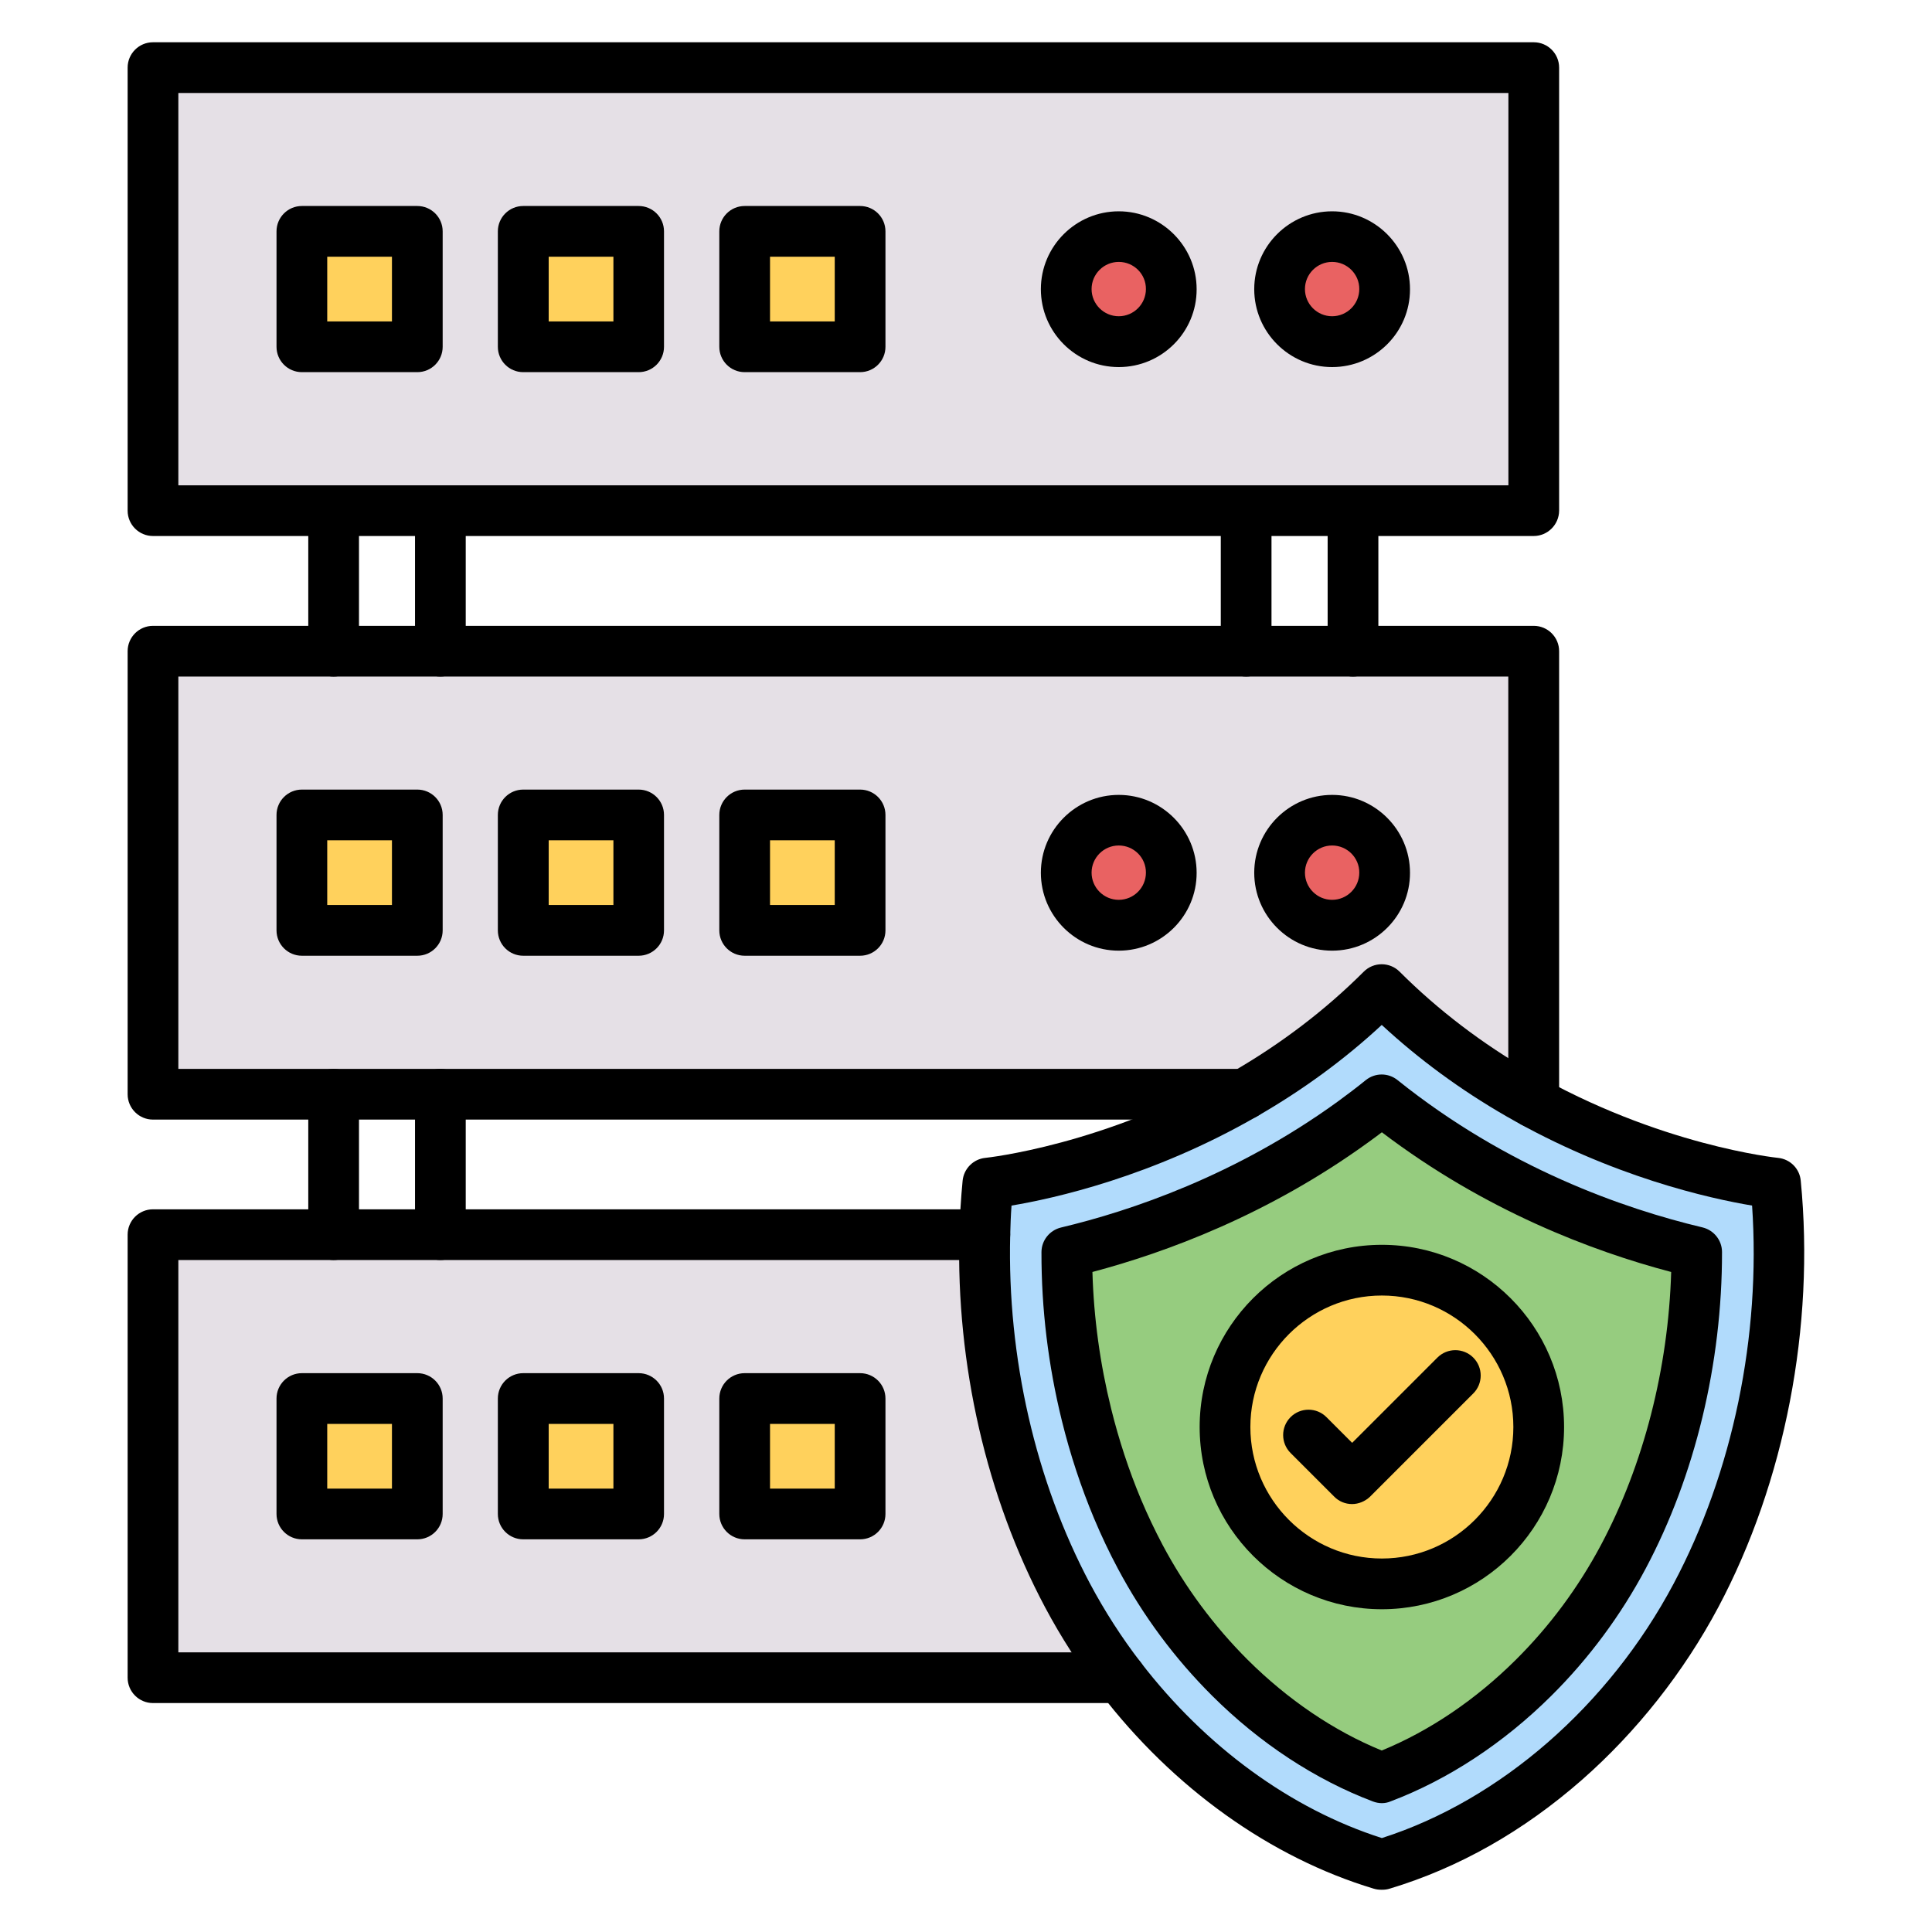 <svg id="Layer_1" enable-background="new 0 0 1600 1600" height="512" viewBox="0 0 1600 1600" width="512" xmlns="http://www.w3.org/2000/svg"><g><g><g><g><g id="XMLID_2_"><path d="m926.5 679.2c24 0 43.5 19.5 43.5 43.5 0 24.1-19.5 43.5-43.5 43.5s-43.5-19.5-43.5-43.5 19.5-43.5 43.5-43.5z" fill="#e96262"/><path d="m1103.2 679.2c24 0 43.5 19.5 43.5 43.5 0 24.1-19.5 43.5-43.5 43.5s-43.5-19.5-43.5-43.5 19.5-43.5 43.5-43.5z" fill="#e96262"/><path d="m1103.2 195.9c24 0 43.5 19.5 43.5 43.5 0 24.1-19.5 43.6-43.5 43.6s-43.5-19.5-43.5-43.6c0-24 19.5-43.5 43.5-43.5z" fill="#e96262"/><path d="m926.5 195.9c24 0 43.5 19.5 43.5 43.5 0 24.1-19.5 43.6-43.5 43.6s-43.5-19.5-43.5-43.6c0-24 19.5-43.5 43.5-43.5z" fill="#e96262"/><g fill="#ffd15c"><path d="m250 1158.2h95.6v95.6h-95.6z"/><path d="m433.4 1158.2h95.6v95.6h-95.6z"/><path d="m616.7 1158.2h95.6v95.6h-95.6z"/><path d="m616.7 674.9h95.6v95.6h-95.6z"/><path d="m433.4 674.9h95.6v95.6h-95.6z"/><path d="m250 674.9h95.6v95.6h-95.6z"/><path d="m250 191.7h95.6v95.6h-95.6z"/><path d="m433.4 191.7h95.6v95.6h-95.6z"/><path d="m616.7 191.7h95.6v95.6h-95.6z"/></g><path d="m1270.1 56v366.9h-149.6-88.5-667.3-88.4-149.7v-366.9zm-123.3 183.5c0-24-19.5-43.5-43.5-43.5s-43.5 19.5-43.5 43.5c0 24.1 19.5 43.6 43.5 43.6 24-.1 43.5-19.6 43.5-43.6zm-176.7 0c0-24-19.5-43.5-43.5-43.5s-43.5 19.5-43.5 43.5c0 24.1 19.5 43.6 43.5 43.6 24-.1 43.5-19.6 43.5-43.6zm-257.8 47.8v-95.6h-95.6v95.6zm-183.4 0v-95.6h-95.6v95.6zm-183.3 0v-95.6h-95.6v95.6z" fill="#e5e0e6"/><path d="m1270.1 539.3v373.7c-4-2.2-8.1-4.5-12.2-6.8-38.1-21.9-77.2-50.2-113.6-86.6-36.4 36.4-75.5 64.6-113.6 86.6h-666-88.4-149.6v-366.9h149.6 88.4 667.3 88.5zm-123.3 183.4c0-24-19.5-43.5-43.5-43.5s-43.5 19.5-43.5 43.5c0 24.1 19.5 43.5 43.5 43.5 24 .1 43.5-19.4 43.5-43.5zm-176.7 0c0-24-19.5-43.5-43.5-43.5s-43.5 19.5-43.5 43.5c0 24.1 19.5 43.5 43.5 43.5 24 .1 43.5-19.4 43.5-43.5zm-257.8 47.8v-95.6h-95.6v95.6zm-183.4 0v-95.6h-95.6v95.6zm-183.3 0v-95.6h-95.6v95.6z" fill="#e5e0e6"/><path d="m928 1389.4h-801.3v-366.9h149.6 88.4 450.8c-2.5 102.5 20.9 209.3 68.5 298.8 12.7 23.7 27.4 46.5 44 68.1zm-215.7-135.6v-95.6h-95.6v95.6zm-183.4 0v-95.6h-95.6v95.6zm-183.3 0v-95.6h-95.6v95.6z" fill="#e5e0e6"/><path d="m1470.6 979.9c11.2 114.9-11.7 239.3-65.9 341.4-54.2 101.9-147.8 189-259.7 222.7h-1.2c-85.8-25.9-161-83.2-215.8-154.6-16.6-21.6-31.3-44.5-43.9-68.2-47.6-89.5-71.1-196.3-68.5-298.8.4-14.3 1.2-28.5 2.6-42.6 0 0 101.9-10 212.6-73.7 38.1-21.9 77.2-50.2 113.6-86.6 36.4 36.4 75.5 64.6 113.6 86.6 4.1 2.3 8.1 4.6 12.2 6.8 105.8 57.7 200.4 67 200.4 67zm-126.2 309.4c39.6-74.4 60.9-164 60.8-252.2-62.5-14.9-165.1-49.2-260.8-126.1-7.9 6.3-15.9 12.4-23.8 18.2-88.6 64.2-179.7 94.2-237 107.9-.1 45.2 5.5 90.8 16.3 134.5 6.6 26.8 15.2 53 25.6 77.9 5.7 13.7 12 26.9 18.8 39.8 19.9 37.4 45.3 71.3 74.3 100.2 37.2 37 80.4 65.7 125.8 82.8 45.4-17.1 88.6-45.8 125.8-82.8 29-28.9 54.3-62.8 74.2-100.2z" fill="#b1dbfc"/><path d="m1144.4 1051.9c71.7 0 129.9 58.2 129.9 129.9s-58.2 129.9-129.9 129.9-129.9-58.2-129.9-129.9 58.1-129.9 129.9-129.9z" fill="#ffd15c"/><path d="m1405.2 1037.1c.1 88.2-21.2 177.8-60.8 252.2-19.9 37.4-45.3 71.3-74.3 100.2-37.2 37-80.4 65.7-125.8 82.8-45.4-17.1-88.6-45.8-125.8-82.8-29-28.8-54.3-62.8-74.3-100.2-6.8-12.8-13.1-26.1-18.8-39.8-10.4-24.9-19-51.1-25.6-77.9-10.8-43.7-16.4-89.3-16.3-134.5 57.3-13.7 148.4-43.7 237-107.9 8-5.8 15.9-11.8 23.8-18.2 95.8 76.8 198.4 111.2 260.9 126.1zm-130.9 144.7c0-71.8-58.2-129.9-129.9-129.9s-129.9 58.2-129.9 129.9 58.2 129.9 129.9 129.9 129.9-58.1 129.9-129.9z" fill="#96cc7f"/><g><g><g><path d="m1119.7 1245.6c-5.6 0-10.9-2.2-14.8-6.2l-36.1-36.1c-8.2-8.2-8.2-21.5 0-29.7s21.5-8.2 29.7 0l21.3 21.3 70.6-70.6c8.2-8.2 21.5-8.2 29.7 0s8.2 21.5 0 29.7l-85.5 85.5c-4 3.8-9.4 6.1-14.9 6.1z"/></g></g></g></g></g></g></g><g><g><g><g><g><g><path d="m276.3 1043.5c-11.6 0-21-9.4-21-21v-116.3c0-11.6 9.4-21 21-21s21 9.4 21 21v116.3c0 11.6-9.4 21-21 21z"/></g><g><path d="m364.7 1043.5c-11.6 0-21-9.4-21-21v-116.3c0-11.6 9.4-21 21-21s21 9.4 21 21v116.3c0 11.6-9.4 21-21 21z"/></g></g></g><g><g><g><path d="m276.3 560.3c-11.6 0-21-9.4-21-21v-116.4c0-11.6 9.4-21 21-21s21 9.4 21 21v116.3c0 11.7-9.4 21.1-21 21.1z"/></g><g><path d="m364.7 560.3c-11.6 0-21-9.4-21-21v-116.4c0-11.6 9.4-21 21-21s21 9.4 21 21v116.3c0 11.7-9.4 21.1-21 21.1z"/></g></g><g><g><path d="m1032 560.3c-11.6 0-21-9.4-21-21v-116.4c0-11.6 9.4-21 21-21s21 9.4 21 21v116.3c0 11.7-9.4 21.1-21 21.1z"/></g><g><path d="m1120.5 560.3c-11.6 0-21-9.4-21-21v-116.4c0-11.6 9.4-21 21-21s21 9.4 21 21v116.3c0 11.7-9.4 21.1-21 21.1z"/></g></g></g><g><g><path d="m1270.1 443.9h-1143.4c-11.6 0-21-9.4-21-21v-366.9c0-11.6 9.4-21 21-21h1143.5c11.6 0 21 9.4 21 21v366.9c-.1 11.6-9.5 21-21.1 21zm-1122.4-42h1101.5v-324.9h-1101.5z"/></g><g><g><g><g><path d="m926.5 304c-35.6 0-64.5-29-64.5-64.5 0-35.6 29-64.5 64.5-64.5s64.5 29 64.5 64.5c.1 35.6-28.9 64.5-64.5 64.5zm0-87.1c-12.4 0-22.5 10.1-22.5 22.5s10.1 22.5 22.5 22.5 22.5-10.1 22.5-22.5c.1-12.4-10-22.5-22.5-22.5z"/></g></g><g><g><path d="m1103.2 304c-35.6 0-64.5-29-64.5-64.5 0-35.6 29-64.5 64.5-64.5s64.5 29 64.5 64.5c.1 35.6-28.9 64.5-64.5 64.5zm0-87.1c-12.4 0-22.5 10.1-22.5 22.5s10.1 22.5 22.5 22.5 22.5-10.1 22.5-22.5c.1-12.4-10.1-22.5-22.5-22.5z"/></g></g></g><g><g><path d="m345.6 308.2h-95.6c-11.6 0-21-9.4-21-21v-95.6c0-11.6 9.4-21 21-21h95.6c11.6 0 21 9.4 21 21v95.6c0 11.6-9.4 21-21 21zm-74.6-42h53.6v-53.6h-53.6z"/></g><g><path d="m528.9 308.2h-95.6c-11.6 0-21-9.4-21-21v-95.6c0-11.6 9.4-21 21-21h95.6c11.6 0 21 9.4 21 21v95.6c0 11.6-9.4 21-21 21zm-74.5-42h53.6v-53.6h-53.6z"/></g><g><path d="m712.3 308.2h-95.6c-11.6 0-21-9.4-21-21v-95.6c0-11.6 9.4-21 21-21h95.6c11.6 0 21 9.4 21 21v95.6c0 11.6-9.4 21-21 21zm-74.6-42h53.6v-53.6h-53.6z"/></g></g></g></g><g><g><path d="m1270.1 934c-11.6 0-21-9.4-21-21v-352.7h-1101.4v324.9h883.1c11.6 0 21 9.4 21 21s-9.4 21-21 21h-904.1c-11.6 0-21-9.4-21-21v-366.9c0-11.6 9.4-21 21-21h1143.5c11.6 0 21 9.4 21 21v373.7c-.1 11.6-9.5 21-21.1 21z"/></g><g><g><g><g><path d="m926.5 787.3c-35.6 0-64.5-29-64.5-64.5 0-35.6 29-64.5 64.5-64.5s64.5 29 64.5 64.5c.1 35.5-28.9 64.5-64.5 64.5zm0-87.1c-12.4 0-22.5 10.1-22.5 22.5s10.1 22.5 22.5 22.5 22.5-10.1 22.5-22.5c.1-12.4-10-22.5-22.5-22.5z"/></g></g><g><g><path d="m1103.2 787.3c-35.6 0-64.5-29-64.5-64.5 0-35.6 29-64.5 64.5-64.5s64.5 29 64.5 64.5c.1 35.5-28.9 64.5-64.5 64.5zm0-87.1c-12.4 0-22.5 10.1-22.5 22.5s10.1 22.5 22.5 22.5 22.5-10.1 22.5-22.5c.1-12.4-10.1-22.5-22.5-22.5z"/></g></g></g><g><g><path d="m345.6 791.5h-95.6c-11.6 0-21-9.4-21-21v-95.6c0-11.6 9.4-21 21-21h95.6c11.6 0 21 9.4 21 21v95.6c0 11.6-9.4 21-21 21zm-74.6-42h53.6v-53.6h-53.6z"/></g><g><path d="m528.9 791.5h-95.6c-11.6 0-21-9.4-21-21v-95.6c0-11.6 9.4-21 21-21h95.6c11.6 0 21 9.4 21 21v95.6c0 11.6-9.4 21-21 21zm-74.5-42h53.6v-53.6h-53.6z"/></g><g><path d="m712.3 791.5h-95.6c-11.6 0-21-9.4-21-21v-95.6c0-11.6 9.4-21 21-21h95.6c11.6 0 21 9.4 21 21v95.6c0 11.6-9.4 21-21 21zm-74.6-42h53.6v-53.6h-53.6z"/></g></g></g></g><g><g><path d="m928 1410.4h-801.3c-11.6 0-21-9.4-21-21v-366.9c0-11.6 9.4-21 21-21h688.9c11.6 0 21 9.4 21 21s-9.4 21-21 21h-667.9v324.9h780.3c11.6 0 21 9.4 21 21s-9.4 21-21 21z"/></g><g><g><g><path d="m345.6 1274.8h-95.6c-11.6 0-21-9.4-21-21v-95.6c0-11.6 9.4-21 21-21h95.6c11.6 0 21 9.4 21 21v95.6c0 11.6-9.4 21-21 21zm-74.6-42h53.6v-53.6h-53.6z"/></g><g><path d="m528.9 1274.8h-95.6c-11.6 0-21-9.4-21-21v-95.6c0-11.6 9.4-21 21-21h95.6c11.6 0 21 9.4 21 21v95.6c0 11.6-9.4 21-21 21zm-74.5-42h53.6v-53.6h-53.6z"/></g><g><path d="m712.3 1274.8h-95.6c-11.6 0-21-9.4-21-21v-95.6c0-11.6 9.4-21 21-21h95.6c11.6 0 21 9.4 21 21v95.6c0 11.6-9.4 21-21 21zm-74.6-42h53.6v-53.6h-53.6z"/></g></g></g></g></g></g><g><g><g><g><g><g><path d="m1144.4 1493.3c-2.5 0-5-.5-7.4-1.4-47.6-18-93.7-48.2-133.2-87.6-31-30.9-57.3-66.3-78-105.2-7.1-13.3-13.7-27.2-19.7-41.5-10.8-25.8-19.8-53-26.7-81-11.3-45.8-17-92.7-16.9-139.6 0-9.7 6.7-18.1 16.1-20.4 58-13.8 145-43.2 229.5-104.5 7.8-5.7 15.6-11.6 23-17.6 7.7-6.2 18.6-6.2 26.3 0 90.6 72.7 187.3 106.5 252.6 122 9.4 2.3 16.1 10.7 16.1 20.4.1 92.1-22.3 185.2-63.2 262.1-20.7 38.9-47 74.4-78 105.2-39.5 39.3-85.6 69.6-133.2 87.6-2.3 1-4.8 1.5-7.3 1.5zm-239.7-439.9c1.1 38 6.3 76 15.5 113.2 6.4 25.9 14.7 51.1 24.6 74.8 5.5 13.1 11.6 25.9 18 38 18.7 35.2 42.5 67.2 70.5 95.2 33.3 33.1 71.5 59 111 75.1 39.5-16.2 77.7-42 111-75.1 28.1-27.9 51.8-59.9 70.6-95.2 35.3-66.4 55.7-146.1 58.1-226-65.3-17.2-154.2-50.8-239.6-115.7-3.8 2.9-7.6 5.7-11.5 8.5-82.6 59.8-167.1 91-228.2 107.2z"/></g><g><path d="m1144.9 1565h-1.2c-2.1 0-4.1-.3-6.1-.9-85.6-25.8-166-83.3-226.3-161.9-17.2-22.4-32.6-46.3-45.8-71.1-48.5-91.1-73.7-200.9-71-309.2.4-14.8 1.3-29.6 2.7-44.1 1-10 8.9-17.9 18.8-18.9 1-.1 99.1-10.5 204.2-71 40.6-23.4 77.4-51.4 109.2-83.2 8.2-8.2 21.5-8.2 29.7 0 31.8 31.8 68.6 59.8 109.2 83.2 105.6 60.8 203.2 70.9 204.2 71 10 1 17.9 8.9 18.8 18.9 11.8 120.7-13.1 249.5-68.3 353.3-28.6 53.7-67.6 103.1-112.9 142.9-48.6 42.6-102.1 72.9-159.2 90.1-1.9.6-3.9.9-6 .9zm-307.2-566.6c-.6 8.2-.9 16.4-1.1 24.7-2.5 101.1 21 203.5 66.1 288.4 12.1 22.7 26.2 44.7 42 65.2 53.8 70 124.5 121.5 199.7 145.5 97.9-31.3 188-109.7 241.7-210.8 48.9-92 72.3-205.2 64.9-313-34.7-5.8-116.2-23.7-203.6-74-37.7-21.7-72.3-47.1-103.1-75.6-30.8 28.6-65.4 53.9-103.1 75.6-87.3 50.3-168.8 68.2-203.5 74z"/></g></g></g></g></g><g><g><path d="m1144.4 1332.7c-83.2 0-150.9-67.7-150.9-150.9s67.7-150.9 150.9-150.9 150.9 67.7 150.9 150.9-67.7 150.9-150.9 150.9zm0-259.8c-60 0-108.9 48.9-108.9 108.9s48.9 108.9 108.9 108.9 108.9-48.9 108.9-108.9-48.9-108.9-108.9-108.9z"/></g></g></g></g></g></svg>